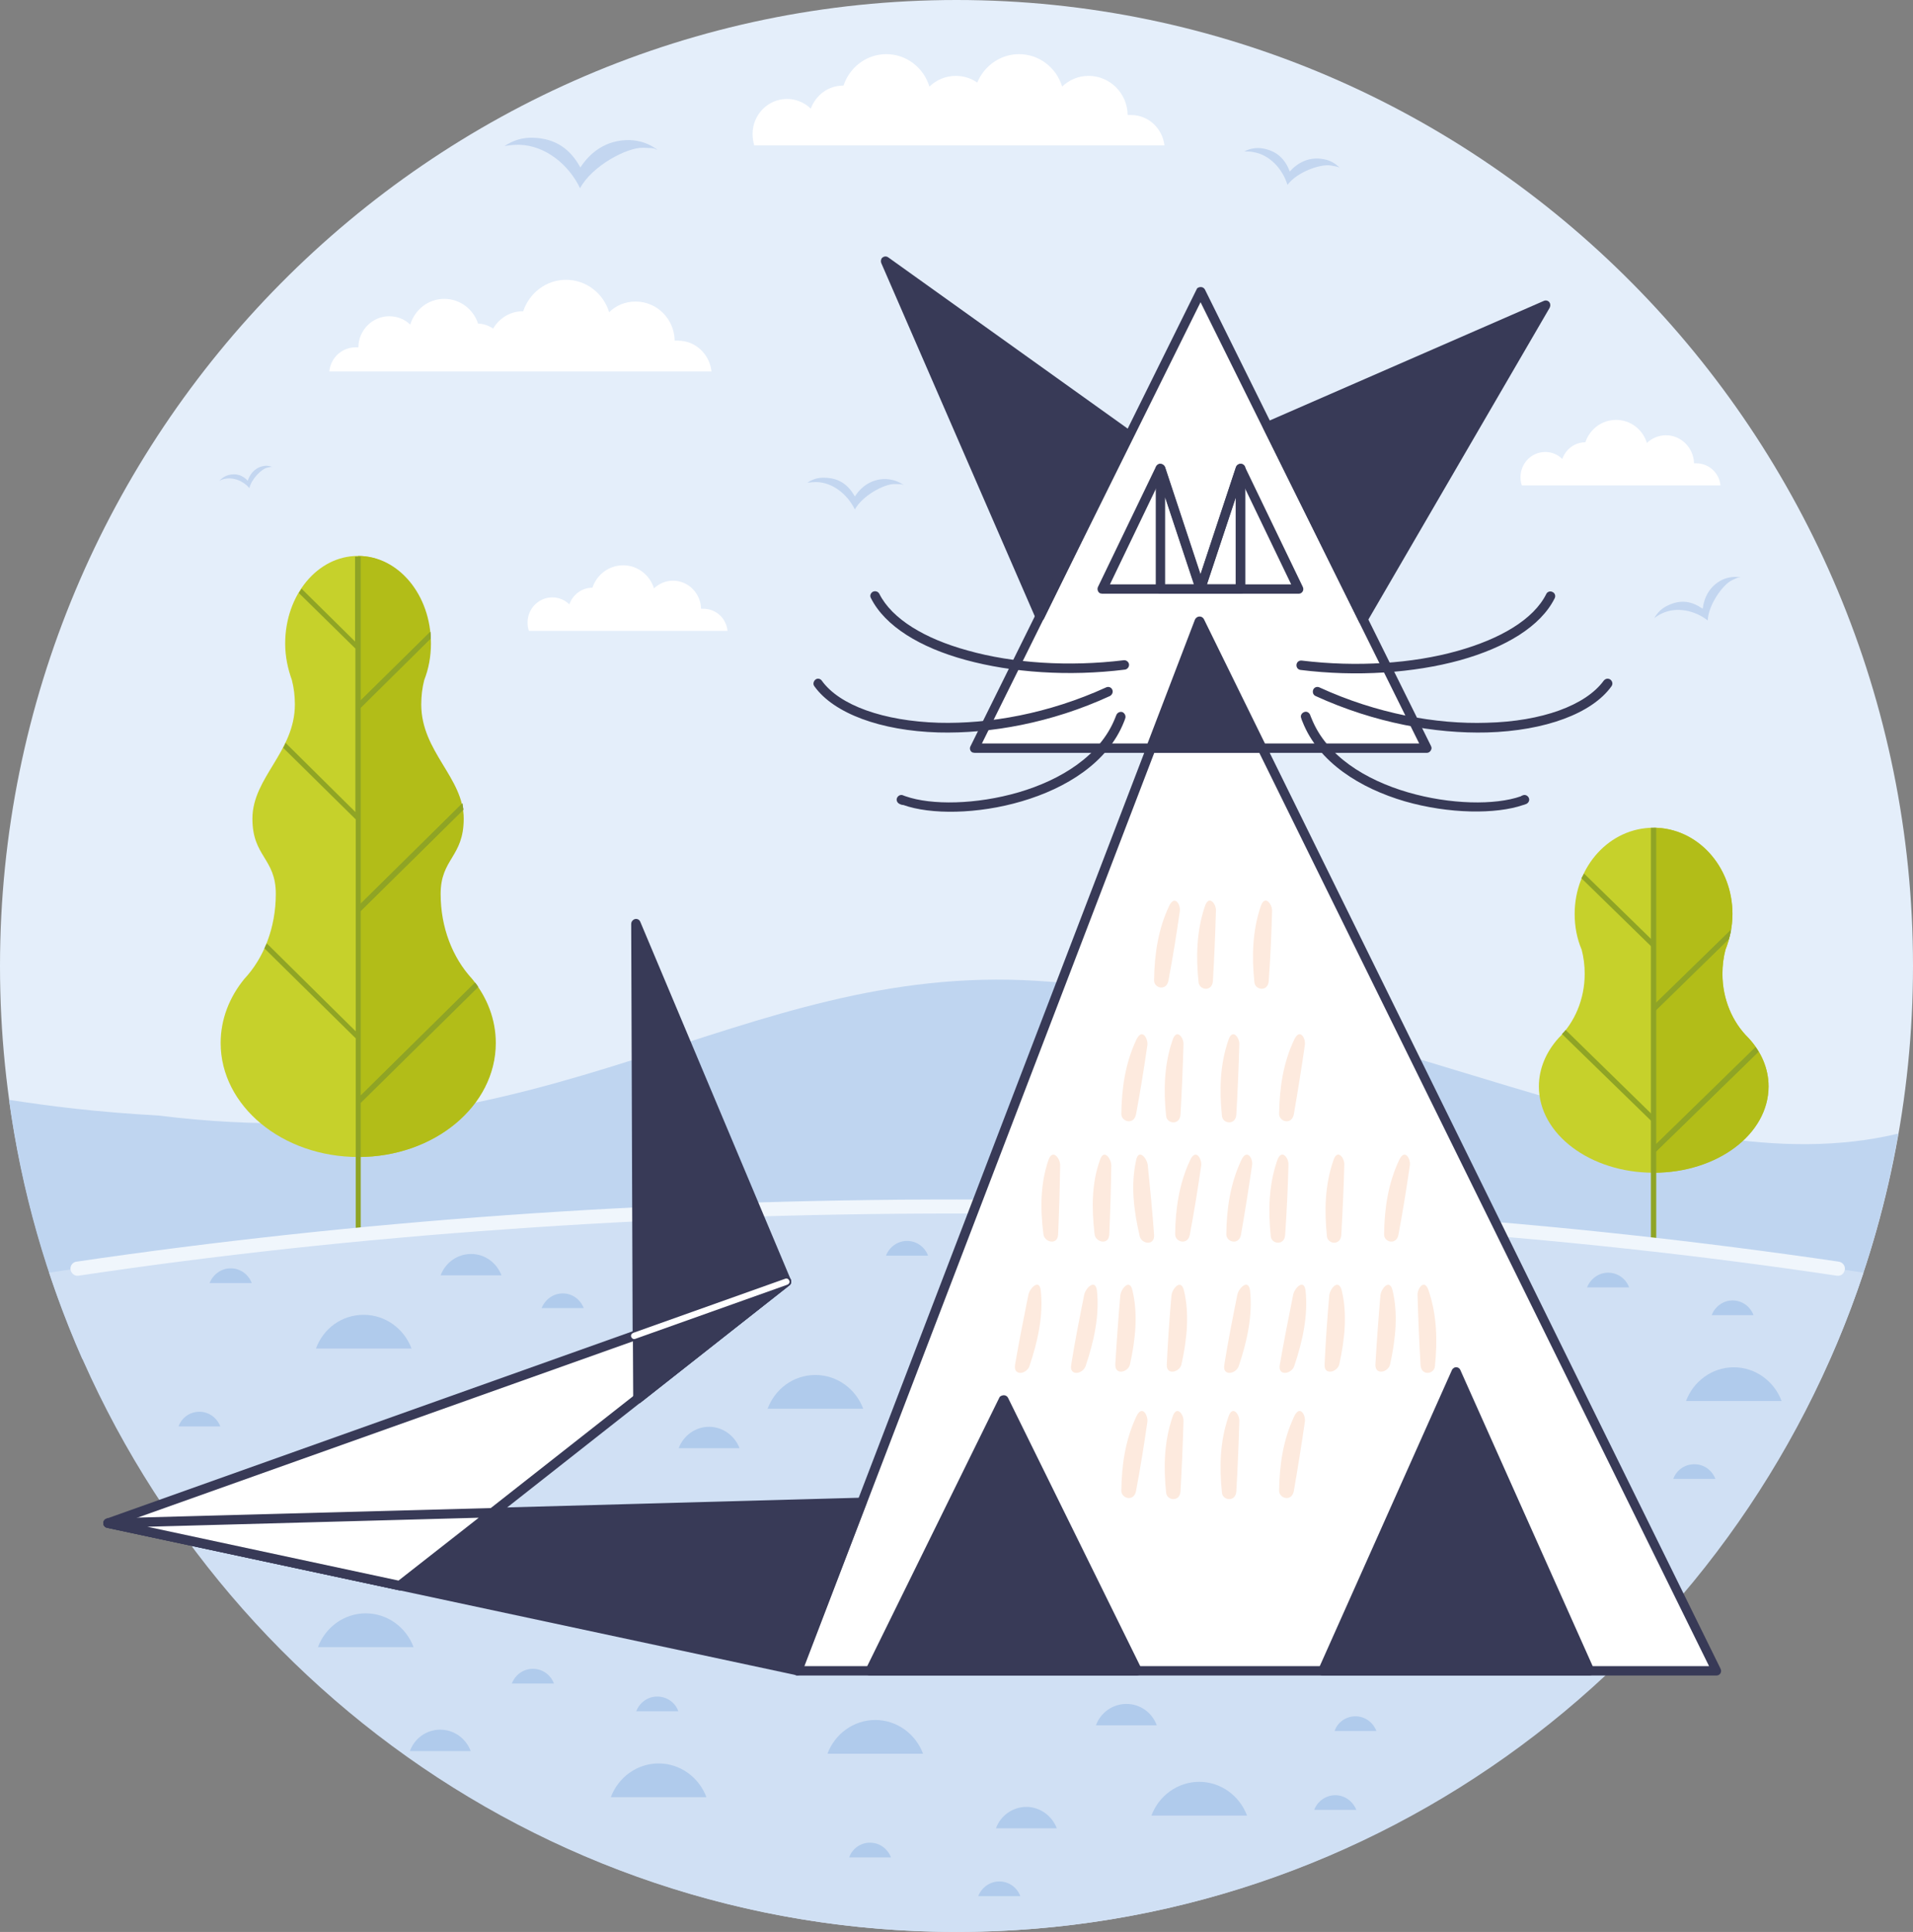 <?xml version="1.0" encoding="utf-8"?>
<!-- Generator: Adobe Illustrator 26.0.1, SVG Export Plug-In . SVG Version: 6.00 Build 0)  -->
<!DOCTYPE svg PUBLIC "-//W3C//DTD SVG 1.1//EN" "http://www.w3.org/Graphics/SVG/1.1/DTD/svg11.dtd">
<svg version="1.1" id="Слой_1" xmlns:x="http://ns.adobe.com/Extensibility/1.0/" xmlns:i="http://ns.adobe.com/AdobeIllustrator/10.0/" xmlns:graph="http://ns.adobe.com/Graphs/1.0/"
	 xmlns="http://www.w3.org/2000/svg" xmlns:xlink="http://www.w3.org/1999/xlink" x="0px" y="0px" width="572.2px" height="577.9px"
	 viewBox="0 0 572.2 577.9" style="enable-background:new 0 0 572.2 577.9;" xml:space="preserve">
<rect x="0" y="0" width="572.2" height="577.9" fill="#808080" stroke="none"/>
<style type="text/css">
	.st0{fill-rule:evenodd;clip-rule:evenodd;fill:#E4EEFA;}
	.st1{fill-rule:evenodd;clip-rule:evenodd;fill:#BFD5F0;}
	.st2{fill-rule:evenodd;clip-rule:evenodd;fill:#C6D12B;}
	.st3{fill-rule:evenodd;clip-rule:evenodd;fill:#B2BD18;}
	.st4{fill:#8FA425;}
	.st5{fill-rule:evenodd;clip-rule:evenodd;fill:#D0E0F4;}
	.st6{fill-rule:evenodd;clip-rule:evenodd;fill:#FFFFFF;}
	.st7{fill-rule:evenodd;clip-rule:evenodd;fill:#B0CBEC;}
	.st8{fill-rule:evenodd;clip-rule:evenodd;fill:#C3D6F0;}
	.st9{fill:#F0F6FC;}
	.st10{fill:#383A57;}
	.st11{fill-rule:evenodd;clip-rule:evenodd;fill:#383A57;}
	.st12{fill:#FFFFFF;}
	.st13{fill-rule:evenodd;clip-rule:evenodd;fill:#FDEADE;}
</style>
<g>
	<path class="st0" d="M286.1,577.9c157.6,0,286.1-129.8,286.1-289S443.7,0,286.1,0S0,129.8,0,289S128.5,577.9,286.1,577.9
		L286.1,577.9z"/>
	<path class="st1" d="M2.7,329c3.7,27.2,11.2,53.2,21.9,77.5h346.4h176.4c9.4-21.2,16.3-43.8,20.4-67.4
		c-70.8,16.9-153.2-39.2-257.6-45.7c-89.4-5.6-144.7,55-262.7,40.3C28.1,332.6,15.2,330.9,2.7,329L2.7,329z"/>
	<path class="st2" d="M107.2,346.1C84.4,346.1,66,330.8,66,312c0-7.1,2.6-13.7,7.1-19.2v0c5.8-6.2,9.4-15.3,9.4-25.4
		c0-10.7-7-11.1-7-22.5c0-12.3,12.7-20,12.7-34.2c0-2.5-0.3-5-0.9-7.3c-1.2-3.3-2-7-2-10.9c0-14.5,9.7-26.2,21.7-26.2
		c12,0,21.7,11.7,21.7,26.2c0,3.9-0.7,7.6-2,10.9c-0.6,2.3-0.9,4.8-0.9,7.3c0,14.2,12.7,21.9,12.7,34.2c0,11.5-6.9,11.9-6.9,22.5
		c0,10.1,3.6,19.1,9.4,25.4v0c4.5,5.5,7.1,12.1,7.1,19.2C148.3,330.8,129.9,346.1,107.2,346.1L107.2,346.1z"/>
	<path class="st3" d="M107.2,166.3c12,0,21.7,11.7,21.7,26.2c0,3.9-0.7,7.6-2,10.9c-0.6,2.3-0.9,4.8-0.9,7.3
		c0,14.2,12.7,21.9,12.7,34.2c0,11.5-6.9,11.9-6.9,22.5c0,10.1,3.6,19.1,9.4,25.4v0c4.5,5.5,7.1,12.1,7.1,19.2
		c0,18.8-18.4,34.1-41.2,34.1V166.3z"/>
	<path class="st4" d="M107.9,166.3v43.2l20.8-20.5c0.1,0.7,0.1,1.3,0.1,2l-20.9,20.7v58.6l30.4-30c0.1,0.6,0.2,1.2,0.3,1.9
		l-30.7,30.3v55.2l34.2-33.7c0.3,0.4,0.6,0.8,0.9,1.3l-35.1,34.6v45.4c-0.5-0.1-1-0.2-1.5-0.3v-64.4l-27.3-26.9
		c0.2-0.5,0.4-1,0.7-1.5l26.6,26.3v-63.4l-21.7-21.4c0.3-0.4,0.5-1,0.7-1.5l20.9,20.7v-48.9l-16.9-16.6c0.3-0.5,0.6-0.9,0.8-1.3
		l16,15.8v-25.4H107.9z"/>
	<path class="st4" d="M107.2,243.4l0.5,0.5l-0.5,0.5V243.4z M128.7,189c0.1,0.7,0.1,1.3,0.1,2l-21.1,20.9l-0.5-0.6v-1.1L128.7,189z
		 M138.3,240.3c0.1,0.6,0.2,1.2,0.3,1.9l-30.9,30.5l-0.5-0.5V271L138.3,240.3z M142.1,293.9c0.3,0.4,0.6,0.8,0.9,1.2L107.7,330
		l-0.5-0.5v-1.1L142.1,293.9z M107.2,310V309l0.5,0.5L107.2,310z M107.2,193.5v-1.1l0.5,0.5L107.2,193.5z"/>
	<path class="st2" d="M494.6,350.8c-18.9,0-34.3-11.5-34.3-25.8c0-5.4,2.2-10.4,5.9-14.5v0c4.8-4.7,7.8-11.6,7.8-19.2
		c0-2.5-0.3-4.9-0.9-7.2c-1.4-3.3-2.1-6.9-2.1-10.7c0-14.3,10.5-25.8,23.6-25.8s23.6,11.5,23.6,25.8c0,3.8-0.8,7.4-2.1,10.7
		c-0.6,2.3-0.9,4.7-0.9,7.2c0,7.6,3,14.5,7.8,19.2l0,0c3.8,4.1,6,9.1,6,14.5C528.9,339.2,513.5,350.8,494.6,350.8L494.6,350.8z"/>
	<path class="st3" d="M494.6,247.6c13,0,23.6,11.5,23.6,25.8c0,3.8-0.8,7.4-2.1,10.7c-0.6,2.3-0.9,4.7-0.9,7.2
		c0,7.6,3,14.5,7.8,19.2l0,0c3.8,4.1,6,9.1,6,14.5c0,14.3-15.3,25.8-34.3,25.8V247.6z"/>
	<path class="st4" d="M495.4,247.6v131h-1.6v-131c0.3,0,0.5,0,0.8,0S495.1,247.6,495.4,247.6L495.4,247.6z"/>
	<path class="st4" d="M473.8,261.3l21.3,20.8l-1.1,1.1l-21-20.5C473.3,262.3,473.5,261.8,473.8,261.3L473.8,261.3z"/>
	<path class="st4" d="M468.3,308.1l26.8,26.2l-1.1,1.1l-26.8-26.1C467.6,308.9,468,308.5,468.3,308.1L468.3,308.1z"/>
	<path class="st4" d="M517.1,280.9l-22,21.5l-1.1-1.1l23.7-23.1C517.6,279,517.4,279.9,517.1,280.9L517.1,280.9z"/>
	<path class="st4" d="M526,314.6l-30.9,30.1l-1.1-1.1l31.1-30.3C525.4,313.7,525.7,314.1,526,314.6L526,314.6z"/>
	<polygon class="st4" points="494.6,281.6 495.1,282.1 494.6,282.7 	"/>
	<polygon class="st4" points="494.6,333.8 495.1,334.3 494.6,334.9 	"/>
	<path class="st4" d="M517.1,280.9l-22,21.5l-0.5-0.6v-1.1l23.2-22.6C517.6,279,517.4,279.9,517.1,280.9L517.1,280.9z"/>
	<path class="st4" d="M526,314.6l-30.9,30.1l-0.5-0.6V343l30.5-29.8C525.4,313.7,525.7,314.1,526,314.6L526,314.6z"/>
	<path class="st5" d="M14.7,380.7c38,114.6,145.1,197.2,271.4,197.2c126.2,0,233.4-82.6,271.3-197.2
		c-82.7-12.7-174.6-19.8-271.3-19.8C189.3,360.9,97.4,368,14.7,380.7L14.7,380.7z"/>
	<path class="st6" d="M217.6,188.6c-0.4-3.7-3.5-6.5-7.2-6.5c-0.2,0-0.5,0-0.7,0c-0.1-4.6-3.8-8.4-8.4-8.4c-2.2,0-4.2,0.9-5.7,2.3
		c-1.2-4-4.9-6.9-9.2-6.9c-4.3,0-7.9,2.8-9.2,6.7h0c-3.2,0-5.9,2.1-6.9,5c-1.3-1.3-3.1-2.1-5.1-2.1c-4.1,0-7.4,3.4-7.4,7.5
		c0,0.9,0.1,1.7,0.4,2.5h26.4h3.6H217.6z"/>
	<path class="st6" d="M348.3,43.5c-0.6-5.1-4.8-9.1-10-9.1c-0.3,0-0.6,0-1,0c-0.1-6.5-5.3-11.7-11.7-11.7c-3.1,0-5.8,1.2-7.9,3.2
		c-1.7-5.6-6.8-9.7-12.9-9.7c-5.6,0-10.4,3.5-12.5,8.5c-1.8-1.3-4.1-2-6.4-2c-3.1,0-5.8,1.2-7.9,3.2c-1.7-5.6-6.8-9.7-12.9-9.7
		c-6,0-11,4-12.8,9.4h-0.1c-4.5,0-8.2,2.9-9.7,6.9c-1.8-1.8-4.4-2.9-7.1-2.9c-5.7,0-10.3,4.7-10.3,10.5c0,1.2,0.2,2.3,0.5,3.4h36.9
		h2.8l0,0h36.9h5h1.2H348.3z"/>
	<path class="st6" d="M212.8,111c-0.6-5.1-4.8-9.1-10-9.1c-0.3,0-0.7,0-1,0c-0.1-6.5-5.3-11.7-11.7-11.7c-3.1,0-5.9,1.2-7.9,3.2
		c-1.7-5.6-6.8-9.7-12.9-9.7c-6,0-11,4-12.8,9.4h-0.1c-3.8,0-7.1,2.1-8.9,5.2c-1.3-0.9-2.9-1.5-4.6-1.5H143
		c-1.4-4.3-5.4-7.4-10.1-7.4c-4.8,0-8.8,3.2-10.2,7.7c-1.6-1.6-3.9-2.5-6.3-2.5c-5,0-9.2,4.2-9.2,9.3c-0.3,0-0.5,0-0.8,0
		c-4.1,0-7.5,3.1-7.9,7.2H130l0,0h19h15.1l0,0h2.8h5.1H212.8z"/>
	<path class="st6" d="M514.6,145.1c-0.4-3.7-3.5-6.5-7.2-6.5c-0.2,0-0.5,0-0.7,0c-0.1-4.6-3.8-8.4-8.4-8.4c-2.2,0-4.2,0.9-5.7,2.3
		c-1.2-4-4.9-6.9-9.2-6.9c-4.3,0-7.9,2.8-9.2,6.7h0c-3.2,0-5.9,2.1-6.9,5c-1.3-1.3-3.1-2.1-5.1-2.1c-4.1,0-7.4,3.4-7.4,7.5
		c0,0.9,0.1,1.7,0.4,2.5h26.4h3.6H514.6z"/>
	<path class="st7" d="M261.8,514.5c6.5,0,12.1,4.2,14.3,10.1h-28.6C249.7,518.7,255.3,514.5,261.8,514.5L261.8,514.5z"/>
	<path class="st7" d="M336.9,509.7c4.2,0,7.7,2.6,9.1,6.4h-18.2C329.2,512.3,332.8,509.7,336.9,509.7L336.9,509.7z"/>
	<path class="st7" d="M307,540.5c4.1,0,7.7,2.7,9.1,6.4h-18.2C299.3,543.1,302.9,540.5,307,540.5L307,540.5z"/>
	<path class="st7" d="M196.6,507.5c2.9,0,5.4,1.8,6.3,4.4h-12.6C191.3,509.3,193.7,507.5,196.6,507.5L196.6,507.5z"/>
	<path class="st7" d="M197,527.5c6.5,0,12.1,4.2,14.3,10.1h-28.6C184.9,531.7,190.5,527.5,197,527.5L197,527.5z"/>
	<path class="st7" d="M260.2,551.2c2.9,0,5.3,1.8,6.3,4.4H254C254.9,553,257.4,551.2,260.2,551.2L260.2,551.2z"/>
	<path class="st7" d="M358.7,533c6.5,0,12.1,4.2,14.3,10.1h-28.6C346.6,537.2,352.2,533,358.7,533L358.7,533z"/>
	<path class="st7" d="M405.4,513.4c2.9,0,5.3,1.8,6.3,4.4h-12.5C400,515.3,402.5,513.4,405.4,513.4L405.4,513.4z"/>
	<path class="st7" d="M298.9,562.8c2.9,0,5.3,1.8,6.3,4.4h-12.6C293.6,564.6,296.1,562.8,298.9,562.8L298.9,562.8z"/>
	<path class="st7" d="M399.4,537c2.9,0,5.3,1.9,6.3,4.4h-12.6C394,538.9,396.5,537,399.4,537L399.4,537z"/>
	<path class="st7" d="M109.4,482.6c6.5,0,12.1,4.2,14.3,10.1H95.1C97.3,486.8,102.9,482.6,109.4,482.6L109.4,482.6z"/>
	<path class="st7" d="M159.4,499.2c2.9,0,5.3,1.8,6.3,4.4h-12.6C154.1,501,156.5,499.2,159.4,499.2L159.4,499.2z"/>
	<path class="st7" d="M131.7,517.4c4.2,0,7.7,2.7,9.1,6.4h-18.2C124,520,127.5,517.4,131.7,517.4L131.7,517.4z"/>
	<path class="st7" d="M518.2,389c2.9,0,5.3,1.8,6.3,4.4H512C512.9,390.9,515.4,389,518.2,389L518.2,389z"/>
	<path class="st7" d="M518.6,409c6.5,0,12.1,4.2,14.3,10.1h-28.6C506.5,413.2,512.1,409,518.6,409L518.6,409z"/>
	<path class="st7" d="M481,380.7c2.9,0,5.3,1.8,6.3,4.4h-12.6C475.7,382.6,478.1,380.7,481,380.7L481,380.7z"/>
	<path class="st7" d="M506.8,438c2.9,0,5.3,1.8,6.3,4.4h-12.6C501.4,439.8,503.9,438,506.8,438L506.8,438z"/>
	<path class="st7" d="M271.3,371.2c2.9,0,5.3,1.8,6.3,4.4h-12.6C266,373,268.5,371.2,271.3,371.2L271.3,371.2z"/>
	<path class="st7" d="M243.9,411.3c6.5,0,12.1,4.2,14.3,10.1h-28.6C231.8,415.5,237.3,411.3,243.9,411.3L243.9,411.3z"/>
	<path class="st7" d="M212.1,426.8c4.1,0,7.7,2.7,9.1,6.4H203C204.4,429.5,207.9,426.8,212.1,426.8L212.1,426.8z"/>
	<path class="st7" d="M140.9,375.1c4.2,0,7.7,2.7,9.1,6.4h-18.2C133.2,377.7,136.8,375.1,140.9,375.1L140.9,375.1z"/>
	<path class="st7" d="M108.8,393.3c6.5,0,12.1,4.2,14.3,10.1H94.5C96.7,397.4,102.2,393.3,108.8,393.3L108.8,393.3z"/>
	<path class="st7" d="M69,379.4c2.9,0,5.3,1.8,6.3,4.4H62.7C63.7,381.2,66.2,379.4,69,379.4L69,379.4z"/>
	<path class="st7" d="M59.6,422.3c2.9,0,5.3,1.8,6.3,4.4H53.4C54.3,424.1,56.8,422.3,59.6,422.3L59.6,422.3z"/>
	<path class="st7" d="M168.3,386.9c2.9,0,5.3,1.8,6.3,4.4H162C163,388.8,165.4,386.9,168.3,386.9L168.3,386.9z"/>
	<path class="st8" d="M498.9,181.1c4-1.9,7.2-1.2,10.4,1c0.4-3.3,2-6.8,5.9-8.7c1.8-0.8,3.7-1,5.4-0.7c-0.9,0.2,0.1-0.4-2.6,0.9
		c-2.7,1.3-7,7.3-7.2,12c-3.8-3-9.3-4.2-13.7-2.1c-0.9,0.4-1.6,0.9-2.3,1.4C495.8,183.2,497.1,181.9,498.9,181.1L498.9,181.1z"/>
	<path class="st8" d="M159.4,41.2c7,0.2,11.3,3.6,14.2,8.9c2.9-4.5,7.7-8.3,14.7-8.2c3.1,0.1,6,1.1,8.3,2.9
		c-1.4-0.3,0.5-0.5-4.3-0.6c-4.8-0.1-15.2,5.4-18.8,12.1c-3.4-7.1-10.4-12.8-18.2-13c-1.5,0-2.9,0.1-4.4,0.4
		C153.4,42,156.3,41.1,159.4,41.2L159.4,41.2z"/>
	<path class="st8" d="M246.7,142.9c4.5,0.1,7.1,2.3,9,5.6c1.8-2.8,4.9-5.3,9.3-5.2c2,0.1,3.8,0.7,5.3,1.8c-0.9-0.2,0.3-0.3-2.7-0.3
		c-3-0.1-9.6,3.4-11.9,7.6c-2.2-4.5-6.6-8.1-11.5-8.2c-0.9,0-1.9,0.1-2.7,0.2C242.9,143.4,244.7,142.8,246.7,142.9L246.7,142.9z"/>
	<path class="st8" d="M377.7,44.4c4.4,0.8,6.7,3.3,8.1,6.9c2.2-2.5,5.6-4.5,10-3.7c2,0.3,3.7,1.3,4.9,2.6c-0.8-0.3,0.3-0.2-2.7-0.7
		c-3-0.5-10,1.9-12.9,5.8c-1.5-4.8-5.3-9-10.2-9.8c-0.9-0.2-1.8-0.2-2.7-0.2C373.9,44.4,375.8,44.1,377.7,44.4L377.7,44.4z"/>
	<path class="st8" d="M68.3,142.1c2.5-0.6,4.3,0.1,5.8,1.7c0.6-1.8,1.9-3.7,4.3-4.3c1.1-0.3,2.2-0.2,3.1,0.2c-0.5,0,0.1-0.2-1.6,0.2
		c-1.7,0.4-4.7,3.4-5.3,6.1c-1.8-2.1-4.8-3.4-7.6-2.7c-0.5,0.1-1,0.3-1.4,0.6C66.3,143,67.3,142.4,68.3,142.1L68.3,142.1z"/>
	<path class="st9" d="M550,377.4c1.2,0.2,2,1.3,1.8,2.4c-0.2,1.2-1.2,2-2.4,1.8c-40.8-6.1-83.8-10.8-128.5-13.9
		c-43.5-3.1-88.6-4.7-134.8-4.7c-46.1,0-91.1,1.6-134.4,4.7c-44.5,3.1-87.4,7.8-128.2,13.9c-1.2,0.2-2.2-0.7-2.4-1.8
		c-0.2-1.2,0.7-2.3,1.8-2.4c40.8-6,83.8-10.7,128.5-13.9c43.5-3.1,88.6-4.7,134.7-4.7c46.3,0,91.5,1.6,135.1,4.7
		C466,366.6,509.1,371.4,550,377.4L550,377.4z"/>
	<polygon class="st6" points="238.5,499.8 513.4,499.8 358.8,185.8 	"/>
	<path class="st10" d="M240.6,498.4h270.6L359,189.3L240.6,498.4z M513.4,501.2H238.5l0,0c-0.2,0-0.3,0-0.5-0.1
		c-0.7-0.3-1.1-1.1-0.8-1.8l120.3-313.9c0.1-0.3,0.4-0.6,0.7-0.8c0.7-0.3,1.5-0.1,1.9,0.6l154.5,313.9c0.1,0.2,0.2,0.5,0.2,0.7
		C514.8,500.6,514.2,501.2,513.4,501.2L513.4,501.2z"/>
	<polygon class="st6" points="291.5,223.8 426.8,223.8 359.1,87.2 	"/>
	<path class="st10" d="M293.7,222.4h130.8l-65.4-132L293.7,222.4z M426.8,225.2H291.5l0,0c-0.2,0-0.4-0.1-0.6-0.1
		c-0.7-0.3-1-1.2-0.6-1.9l67.6-136.6c0.1-0.3,0.3-0.5,0.6-0.6c0.7-0.3,1.5-0.1,1.9,0.6l67.6,136.5c0.1,0.2,0.2,0.5,0.2,0.7
		C428.1,224.6,427.5,225.2,426.8,225.2L426.8,225.2z"/>
	<path class="st10" d="M332,174.8h25.2l-10.3-31L332,174.8z M359.1,177.6h-29.4c-0.2,0-0.4-0.1-0.6-0.1c-0.7-0.3-1-1.2-0.7-1.9
		l17.4-36.1c0.2-0.3,0.5-0.6,0.8-0.7c0.7-0.2,1.5,0.2,1.8,0.9l11.9,36c0.1,0.2,0.1,0.4,0.1,0.5C360.5,177,359.9,177.6,359.1,177.6
		L359.1,177.6z"/>
	<path class="st10" d="M348.5,174.8h8.6l-8.6-26V174.8z M359.1,177.6h-12c-0.8,0-1.4-0.6-1.4-1.4v-36.1l0,0c0-0.6,0.4-1.1,1-1.3
		c0.7-0.2,1.5,0.2,1.8,0.9l11.9,36c0.1,0.2,0.1,0.4,0.1,0.5C360.5,177,359.9,177.6,359.1,177.6L359.1,177.6z"/>
	<path class="st10" d="M388.5,177.6h-29.4c-0.8,0-1.4-0.6-1.4-1.4c0-0.2,0.1-0.4,0.1-0.5l11.9-36c0.3-0.7,1-1.1,1.8-0.9
		c0.4,0.1,0.7,0.4,0.8,0.7l17.4,36.1c0.3,0.7,0.1,1.5-0.7,1.9C388.9,177.5,388.7,177.6,388.5,177.6L388.5,177.6z M361,174.8h25.2
		l-14.9-31L361,174.8z"/>
	<path class="st10" d="M371.1,177.6h-12c-0.8,0-1.4-0.6-1.4-1.4c0-0.2,0.1-0.4,0.1-0.5l11.9-36c0.3-0.7,1-1.1,1.8-0.9
		c0.6,0.2,1,0.7,1,1.3l0,0v36.1C372.5,177,371.8,177.6,371.1,177.6L371.1,177.6z M361,174.8h8.6v-26L361,174.8z"/>
	<polygon class="st11" points="407.7,185.4 379.1,127.5 462.4,91.3 	"/>
	<path class="st10" d="M406.5,186l-28.6-57.8c-0.3-0.7-0.1-1.5,0.6-1.9l0.1,0l0,0L461.8,90c0.7-0.3,1.5,0,1.8,0.7
		c0.2,0.5,0.1,1-0.1,1.4l-54.6,93.9c-0.4,0.7-1.2,0.9-1.9,0.5C406.7,186.4,406.6,186.2,406.5,186L406.5,186z M381,128.2l26.8,54.2
		L459,94.3L381,128.2z"/>
	<polygon class="st11" points="311,184.4 337.6,130.1 264.9,78.1 	"/>
	<path class="st10" d="M311.1,181l24.7-50.4l-67.6-48.4L311.1,181z M338.8,130.8L312.3,185c-0.1,0.3-0.4,0.5-0.7,0.7
		c-0.7,0.3-1.5,0-1.8-0.7L263.6,78.7c-0.2-0.5-0.1-1,0.1-1.4c0.5-0.6,1.3-0.8,2-0.3l72.7,52C338.9,129.4,339.1,130.1,338.8,130.8
		L338.8,130.8z"/>
	<polygon class="st11" points="260.2,499.8 340,499.8 300.1,418.7 	"/>
	<path class="st10" d="M262.5,498.4h75.3l-37.6-76.5L262.5,498.4z M340,501.2h-79.8c-0.2,0-0.4,0-0.6-0.1c-0.7-0.3-1-1.2-0.6-1.9
		l39.9-81.1c0.1-0.3,0.4-0.5,0.7-0.6c0.7-0.3,1.5-0.1,1.9,0.6l39.9,81c0.1,0.2,0.2,0.5,0.2,0.7C341.4,500.6,340.8,501.2,340,501.2
		L340,501.2z"/>
	<polygon class="st11" points="395.7,499.8 475.5,499.8 435.5,410.4 	"/>
	<path class="st10" d="M397.8,498.4h75.5l-37.8-84.5L397.8,498.4z M475.5,501.2h-79.8c-0.2,0-0.4,0-0.6-0.1c-0.7-0.3-1-1.2-0.7-1.9
		l39.9-89.4c0.1-0.3,0.4-0.5,0.7-0.7c0.7-0.3,1.5,0,1.8,0.7l39.9,89.3c0.1,0.2,0.1,0.4,0.1,0.7C476.8,500.6,476.2,501.2,475.5,501.2
		L475.5,501.2z"/>
	<polygon class="st11" points="190.7,418.4 235.2,383.4 190.2,276.3 	"/>
	<path class="st10" d="M192.1,415.5l41.4-32.6l-41.9-99.6L192.1,415.5z M236.1,384.5l-44.5,35c-0.2,0.2-0.5,0.3-0.9,0.3
		c-0.8,0-1.4-0.6-1.4-1.4l-0.5-142c0-0.6,0.3-1.1,0.9-1.4c0.7-0.3,1.5,0,1.8,0.7l45,107C236.7,383.4,236.6,384.1,236.1,384.5
		L236.1,384.5z"/>
	<polygon class="st11" points="238.5,499.8 257.8,449.4 32.3,455.7 	"/>
	<path class="st10" d="M237.7,498.2l18.1-47.3l-211.7,5.8L237.7,498.2z M259.1,449.9l-19.3,50.3c-0.2,0.7-0.9,1.1-1.6,0.9L32,457
		c-0.6-0.1-1.1-0.7-1.1-1.3c0-0.8,0.6-1.4,1.4-1.5l225.5-6.2c0.2,0,0.4,0,0.6,0.1C259.1,448.4,259.4,449.2,259.1,449.9L259.1,449.9z
		"/>
	<polygon class="st6" points="32.3,455.7 235.2,383.4 119.6,474.3 	"/>
	<path class="st10" d="M31.8,454.3L234.8,382c0.7-0.3,1.5,0.1,1.8,0.9c0.2,0.6,0,1.3-0.5,1.6l-115.5,90.9c-0.3,0.3-0.8,0.3-1.2,0.3
		L32,457c-0.8-0.2-1.2-0.9-1.1-1.7C31,454.9,31.4,454.4,31.8,454.3L31.8,454.3z M227.6,387.6L37.4,455.3l81.8,17.5L227.6,387.6z"/>
	<polygon class="st11" points="190.7,399.2 235.2,383.4 190.7,418.4 	"/>
	<path class="st10" d="M190.2,397.9l44.6-15.9c0.7-0.3,1.5,0.1,1.8,0.9c0.2,0.6,0,1.3-0.5,1.6l-44.4,35c-0.6,0.5-1.5,0.4-2-0.2
		c-0.2-0.3-0.3-0.6-0.3-0.9l-0.1-19.1C189.3,398.6,189.6,398.1,190.2,397.9L190.2,397.9z M227.6,387.6L192,400.3l0.1,15.3
		L227.6,387.6z"/>
	<path class="st10" d="M260.5,178.9c-0.4-0.7-0.1-1.5,0.6-1.9c0.7-0.3,1.5-0.1,1.9,0.6c3.8,7.6,13.7,13.5,26.5,17
		c13.5,3.8,30.2,4.9,46.6,2.9c0.8-0.1,1.5,0.5,1.6,1.2c0.1,0.8-0.5,1.5-1.2,1.6c-16.8,2.1-33.8,0.9-47.7-2.9
		C275.2,193.7,264.7,187.3,260.5,178.9L260.5,178.9z"/>
	<path class="st10" d="M243.6,205.3c-0.5-0.6-0.3-1.5,0.3-2c0.6-0.5,1.5-0.3,1.9,0.3c5.3,7.4,18.5,12.1,35,12.6
		c15.1,0.4,32.8-2.7,50.1-10.6c0.7-0.3,1.5,0,1.8,0.7c0.3,0.7,0,1.5-0.7,1.9c-17.6,8.1-35.8,11.3-51.3,10.9
		C263.4,218.6,249.4,213.4,243.6,205.3L243.6,205.3z"/>
	<path class="st10" d="M269.1,240.5c-0.7-0.3-1.1-1.1-0.8-1.8c0.3-0.7,1.1-1.1,1.8-0.8c0.2,0.1,0.5,0.2,0.8,0.3
		c7.7,2.7,21.1,2.5,33.8-1.2c12.6-3.7,24.3-10.9,28.8-22.1c0.1-0.3,0.3-0.7,0.4-1c0.3-0.7,1-1.1,1.8-0.9c0.7,0.3,1.1,1.1,0.9,1.8
		c-0.1,0.4-0.3,0.8-0.4,1.1c-4.8,12.2-17.3,19.9-30.6,23.8c-13.2,3.9-27.3,4-35.4,1.1C269.7,240.8,269.3,240.6,269.1,240.5
		L269.1,240.5z"/>
	<polygon class="st11" points="377.5,223.8 358.8,185.8 344.3,223.8 	"/>
	<path class="st10" d="M375.3,222.4l-16.3-33l-12.7,33H375.3z M360.1,185.2l18.6,37.9c0.1,0.2,0.2,0.5,0.2,0.7
		c0,0.8-0.6,1.4-1.4,1.4h-33.3l0,0c-0.1,0-0.3,0-0.5-0.1c-0.7-0.3-1.1-1.1-0.8-1.8l14.5-37.9c0.1-0.3,0.4-0.6,0.7-0.8
		C358.9,184.2,359.7,184.5,360.1,185.2L360.1,185.2z"/>
	<polygon class="st6" points="147.4,452.5 32.3,455.7 119.6,474.3 	"/>
	<path class="st10" d="M143.2,454l-99.1,2.7l75.1,16.1L143.2,454z M32.3,454.2l115.1-3.1c0.4,0,0.9,0.2,1.1,0.5
		c0.5,0.6,0.4,1.5-0.3,2l-27.7,21.8c-0.3,0.3-0.8,0.4-1.2,0.3L32,457c-0.6-0.1-1.1-0.7-1.1-1.3C30.9,454.9,31.5,454.2,32.3,454.2
		L32.3,454.2z"/>
	<path class="st10" d="M462.5,177.7c0.3-0.7,1.2-1,1.9-0.6c0.7,0.3,1,1.2,0.6,1.9c-4.2,8.4-14.7,14.7-28.3,18.5
		c-13.8,3.8-30.9,5-47.7,2.9c-0.8-0.1-1.3-0.8-1.2-1.6c0.1-0.8,0.8-1.3,1.6-1.2c16.4,2,33.1,0.9,46.6-2.9
		C448.8,191.1,458.7,185.3,462.5,177.7L462.5,177.7z"/>
	<path class="st10" d="M479.7,203.6c0.5-0.6,1.3-0.8,2-0.3c0.6,0.5,0.8,1.3,0.3,2c-5.8,8.1-19.8,13.3-37.2,13.8
		c-15.4,0.4-33.6-2.8-51.3-10.9c-0.7-0.3-1-1.1-0.7-1.9c0.3-0.7,1.1-1,1.8-0.7c17.2,7.9,35,11.1,50.1,10.6
		C461.2,215.8,474.3,211,479.7,203.6L479.7,203.6z"/>
	<path class="st10" d="M455.5,237.9c0.7-0.3,1.5,0.1,1.8,0.8c0.3,0.7-0.1,1.5-0.8,1.8c-0.3,0.1-0.6,0.2-0.9,0.3
		c-8.1,2.8-22.2,2.7-35.4-1.1c-13.3-3.9-25.8-11.6-30.6-23.8c-0.2-0.4-0.3-0.8-0.4-1.1c-0.3-0.7,0.1-1.5,0.9-1.8
		c0.7-0.3,1.5,0.1,1.8,0.9c0.1,0.4,0.3,0.7,0.4,1c4.5,11.3,16.2,18.4,28.8,22.1c12.7,3.7,26.1,3.9,33.8,1.2
		C455,238.1,455.2,238,455.5,237.9L455.5,237.9z"/>
	<path class="st12" d="M234.9,382.5c0.5-0.2,1,0.1,1.2,0.6c0.2,0.5-0.1,1-0.6,1.2L190,400.5c-0.5,0.2-1-0.1-1.2-0.6
		c-0.2-0.5,0.1-1,0.6-1.2L234.9,382.5z"/>
	<path class="st13" d="M332.4,348.6c-0.1,6.9-0.3,13.8-0.6,20.7c-0.2,3.3-4.1,2.3-4.4-0.1c-0.9-7.7-0.9-15.2,1.6-22.2
		C330.2,343.4,332.4,346.7,332.4,348.6L332.4,348.6z"/>
	<path class="st13" d="M317.1,348.6c-0.1,6.9-0.3,13.8-0.6,20.7c-0.2,3.3-4.1,2.3-4.4-0.1c-1-7.7-0.9-15.2,1.5-22.2
		C314.9,343.4,317.2,346.7,317.1,348.6L317.1,348.6z"/>
	<path class="st13" d="M343.3,348.4c0.7,7,1.4,14,1.9,21c0.2,3.3-3.7,2.8-4.3,0.4c-1.8-7.7-2.7-15.3-1.1-22.6
		C340.5,343.4,343,346.4,343.3,348.4L343.3,348.4z"/>
	<path class="st13" d="M402.1,348.4c-0.2,7-0.5,14-0.9,21c-0.2,3.3-4.1,2.8-4.3,0.4c-0.8-7.7-0.6-15.3,1.9-22.6
		C400,343.4,402.2,346.4,402.1,348.4L402.1,348.4z"/>
	<path class="st13" d="M374.5,348.6c-1,6.9-2.1,13.8-3.3,20.7c-0.6,3.3-4.4,2.3-4.4-0.1c0.1-7.7,1.2-15.2,4.5-22.2
		C373,343.4,374.9,346.7,374.5,348.6L374.5,348.6z"/>
	<path class="st13" d="M359.3,348.6c-1,6.9-2.1,13.8-3.4,20.7c-0.6,3.3-4.4,2.3-4.4-0.1c0.1-7.7,1.2-15.2,4.5-22.2
		C357.7,343.4,359.5,346.7,359.3,348.6L359.3,348.6z"/>
	<path class="st13" d="M385.4,348.4c-0.2,7-0.5,14-1,21c-0.2,3.3-4.1,2.8-4.3,0.4c-0.8-7.7-0.6-15.3,1.9-22.6
		C383.3,343.4,385.5,346.4,385.4,348.4L385.4,348.4z"/>
	<path class="st13" d="M421.7,348.6c-1,6.9-2.1,13.8-3.4,20.7c-0.6,3.3-4.4,2.3-4.3-0.1c0.1-7.7,1.2-15.2,4.5-22.2
		C420.2,343.4,422,346.7,421.7,348.6L421.7,348.6z"/>
	<path class="st13" d="M324.3,387.3c-1.4,7-2.8,14-3.9,21c-0.6,3.4,3.4,2.8,4.3,0.4c2.6-7.7,4.2-15.3,3.4-22.7
		C327.6,382.4,324.7,385.3,324.3,387.3L324.3,387.3z"/>
	<path class="st13" d="M350.4,387.5c-0.6,6.9-1.1,13.8-1.4,20.7c-0.2,3.3,3.9,2.3,4.4-0.1c1.7-7.7,2.4-15.3,0.7-22.2
		C353.2,382.4,350.6,385.5,350.4,387.5L350.4,387.5z"/>
	<path class="st13" d="M335.1,387.5c-0.6,6.9-1.1,13.8-1.5,20.7c-0.1,3.3,3.9,2.3,4.4-0.1c1.7-7.7,2.4-15.3,0.7-22.2
		C337.9,382.4,335.3,385.5,335.1,387.5L335.1,387.5z"/>
	<path class="st13" d="M386.8,387.3c-1.4,7-2.8,14-4,21c-0.6,3.4,3.4,2.8,4.3,0.4c2.6-7.7,4.2-15.3,3.4-22.7
		C390,382.4,387.2,385.3,386.8,387.3L386.8,387.3z"/>
	<path class="st13" d="M412.9,387.5c-0.6,6.9-1.1,13.8-1.5,20.7c-0.1,3.3,3.9,2.3,4.4-0.1c1.7-7.7,2.4-15.3,0.7-22.2
		C415.6,382.4,413.1,385.5,412.9,387.5L412.9,387.5z"/>
	<path class="st13" d="M397.6,387.5c-0.6,6.9-1.1,13.8-1.4,20.7c-0.2,3.3,3.8,2.3,4.4-0.1c1.7-7.7,2.4-15.3,0.7-22.2
		C400.3,382.4,397.8,385.5,397.6,387.5L397.6,387.5z"/>
	<path class="st13" d="M370.1,387.3c-1.4,7-2.8,14-3.9,21c-0.6,3.4,3.4,2.8,4.3,0.4c2.6-7.7,4.2-15.3,3.4-22.7
		C373.4,382.4,370.5,385.3,370.1,387.3L370.1,387.3z"/>
	<path class="st13" d="M307.6,387.3c-1.4,7-2.8,14-4,21c-0.5,3.4,3.4,2.8,4.3,0.4c2.6-7.7,4.2-15.3,3.4-22.7
		C310.9,382.4,308,385.3,307.6,387.3L307.6,387.3z"/>
	<path class="st13" d="M424,387.3c0.2,7,0.5,14,0.9,21c0.2,3.4,4.1,2.8,4.3,0.4c0.8-7.7,0.6-15.3-1.9-22.7
		C426.1,382.4,424,385.3,424,387.3L424,387.3z"/>
	<path class="st13" d="M370.7,312.4c-0.2,7-0.5,14-0.9,21c-0.2,3.3-4.1,2.8-4.3,0.4c-0.8-7.7-0.6-15.3,1.9-22.6
		C368.6,307.4,370.8,310.4,370.7,312.4L370.7,312.4z"/>
	<path class="st13" d="M343.2,312.6c-1,6.9-2.1,13.8-3.4,20.7c-0.6,3.3-4.4,2.3-4.4-0.1c0.1-7.7,1.2-15.2,4.5-22.2
		C341.6,307.4,343.4,310.6,343.2,312.6L343.2,312.6z"/>
	<path class="st13" d="M354,312.4c-0.2,7-0.5,14-0.9,21c-0.2,3.3-4.1,2.8-4.3,0.4c-0.8-7.7-0.6-15.3,1.9-22.6
		C351.9,307.4,354.1,310.4,354,312.4L354,312.4z"/>
	<path class="st13" d="M390.3,312.6c-1,6.9-2.1,13.8-3.3,20.7c-0.6,3.3-4.4,2.3-4.4-0.1c0.1-7.7,1.2-15.2,4.5-22.2
		C388.8,307.4,390.6,310.6,390.3,312.6L390.3,312.6z"/>
	<path class="st13" d="M380.5,272.4c-0.2,7-0.5,14-1,21c-0.2,3.4-4.1,2.8-4.3,0.4c-0.8-7.7-0.6-15.3,1.9-22.7
		C378.3,267.5,380.5,270.4,380.5,272.4L380.5,272.4z"/>
	<path class="st13" d="M352.9,272.6c-1,6.9-2.1,13.8-3.4,20.7c-0.6,3.3-4.4,2.3-4.3-0.1c0.1-7.7,1.2-15.2,4.5-22.2
		C351.4,267.5,353.2,270.7,352.9,272.6L352.9,272.6z"/>
	<path class="st13" d="M363.7,272.4c-0.2,7-0.5,14-0.9,21c-0.2,3.4-4.1,2.8-4.3,0.4c-0.8-7.7-0.6-15.3,1.9-22.7
		C361.6,267.5,363.8,270.4,363.7,272.4L363.7,272.4z"/>
	<path class="st13" d="M370.7,425.1c-0.2,7-0.5,14-0.9,21c-0.2,3.3-4.1,2.8-4.3,0.4c-0.8-7.7-0.6-15.3,1.9-22.6
		C368.6,420.1,370.8,423.1,370.7,425.1L370.7,425.1z"/>
	<path class="st13" d="M343.2,425.3c-1,6.9-2.1,13.8-3.4,20.7c-0.6,3.3-4.4,2.3-4.4-0.1c0.1-7.7,1.2-15.2,4.5-22.2
		C341.6,420.1,343.4,423.3,343.2,425.3L343.2,425.3z"/>
	<path class="st13" d="M354,425.1c-0.2,7-0.5,14-0.9,21c-0.2,3.3-4.1,2.8-4.3,0.4c-0.8-7.7-0.6-15.3,1.9-22.6
		C351.9,420.1,354.1,423.1,354,425.1L354,425.1z"/>
	<path class="st13" d="M390.3,425.3c-1,6.9-2.1,13.8-3.3,20.7c-0.6,3.3-4.4,2.3-4.4-0.1c0.1-7.7,1.2-15.2,4.5-22.2
		C388.8,420.1,390.6,423.3,390.3,425.3L390.3,425.3z"/>
</g>
</svg>
